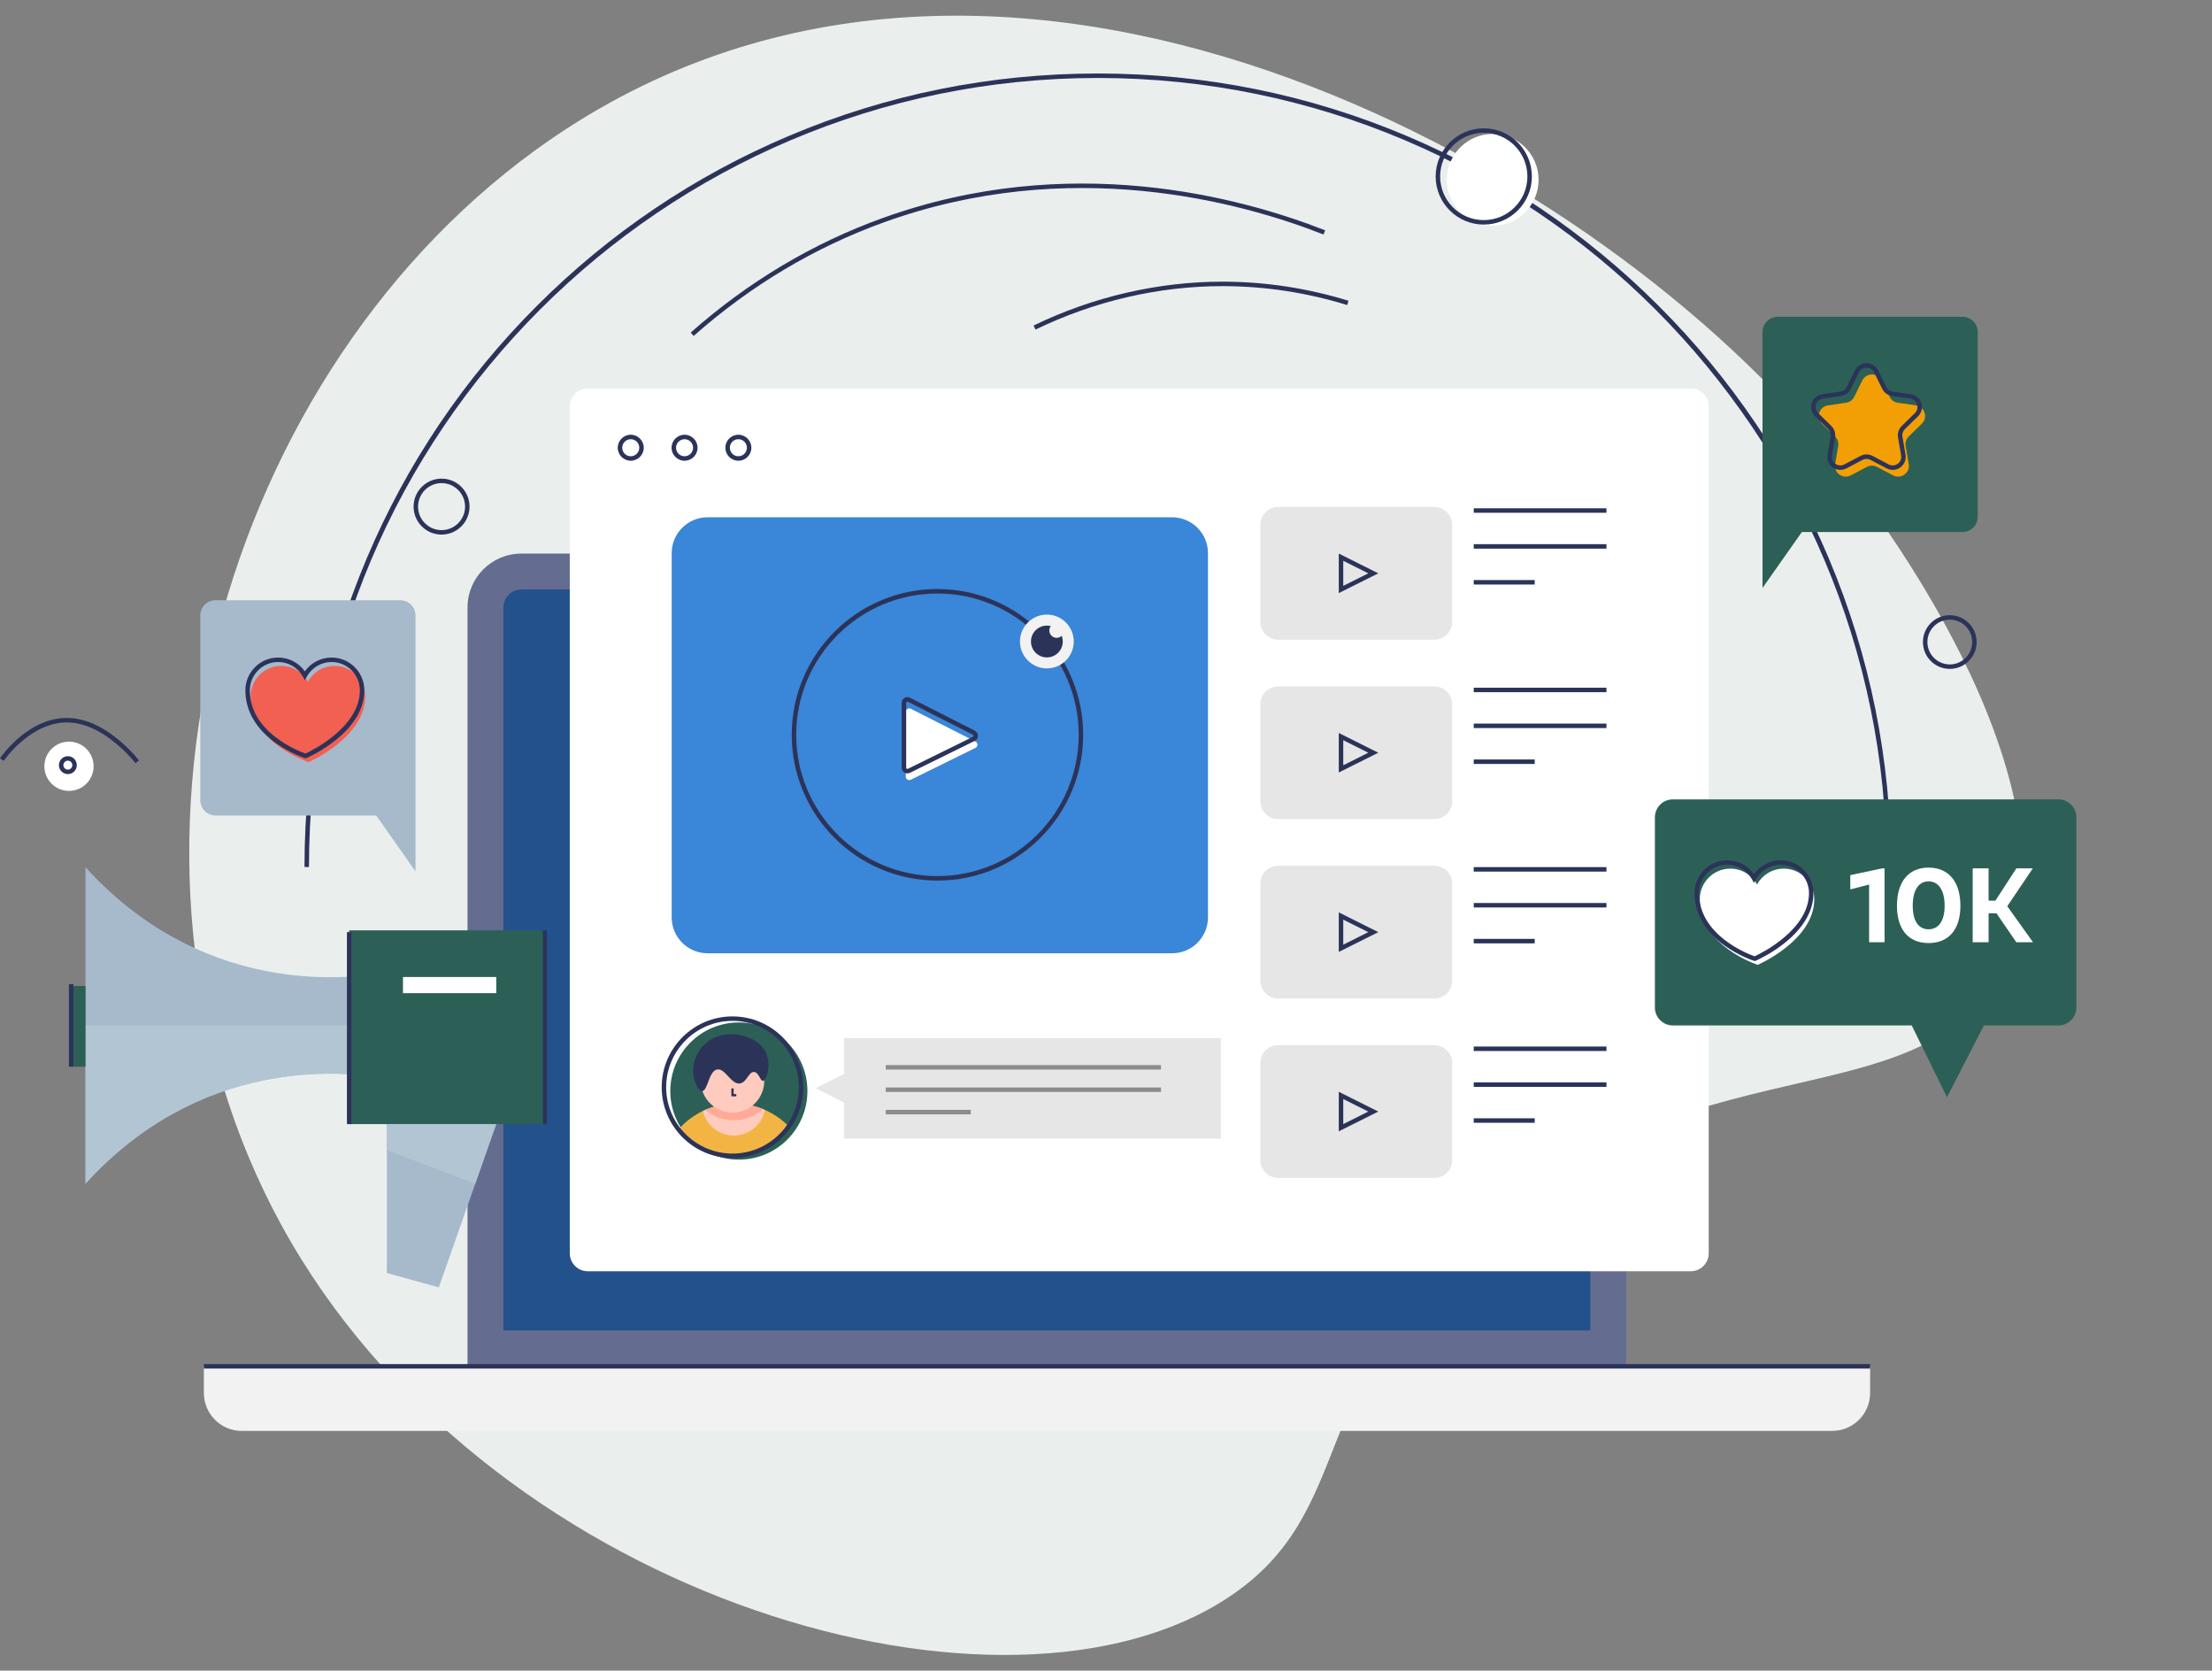 <?xml version="1.0" encoding="utf-8"?>
<!-- Generator: Adobe Illustrator 16.0.0, SVG Export Plug-In . SVG Version: 6.00 Build 0)  -->
<!DOCTYPE svg PUBLIC "-//W3C//DTD SVG 1.1//EN" "http://www.w3.org/Graphics/SVG/1.1/DTD/svg11.dtd">
<svg version="1.1" id="Calque_1" xmlns="http://www.w3.org/2000/svg" xmlns:xlink="http://www.w3.org/1999/xlink" x="0px" y="0px"
	 width="347px" height="262px" viewBox="0 0 347 262" enable-background="new 0 0 347 262" xml:space="preserve">
<rect x="0" y="0" width="347" height="262" fill="#808080" stroke="none"/>
<path fill="#EAEFEE" d="M45.711,194.893C12.774,138.565,33.085,60.469,84.05,23.503c68.831-49.923,160.979-1.19,200.276,44.398
	c17.031,19.758,42.782,60.557,29.146,85.034c-12.877,23.11-48.622,9.697-82.673,40.947c-25.905,23.775-17.91,43.19-38.001,56.56
	C157.767,273.755,78.64,251.206,45.711,194.893z"/>
<g>
	<g>
		<g>
			<g>
				<g>
					<path fill="#2C3359" d="M296.649,135.966h-0.703c0-68.229-55.509-123.739-123.738-123.739
						c-68.231,0-123.74,55.51-123.74,123.739h-0.702c0-16.799,3.29-33.096,9.779-48.438c6.269-14.818,15.24-28.127,26.669-39.555
						c11.428-11.429,24.736-20.401,39.555-26.669c15.342-6.489,31.64-9.779,48.439-9.779c16.799,0,33.096,3.29,48.438,9.779
						c14.818,6.268,28.127,15.24,39.556,26.669C271.63,59.4,280.603,72.709,286.87,87.527
						C293.358,102.87,296.649,119.167,296.649,135.966z"/>
				</g>
			</g>
		</g>
	</g>
	<g>
		<g>
			<g>
				<g>
					<g>
						<path fill="#646C8F" d="M255.104,214.274H73.343V95.258c0-4.662,3.779-8.441,8.441-8.441h164.879
							c4.662,0,8.44,3.779,8.44,8.441V214.274z"/>
					</g>
				</g>
			</g>
		</g>
		<g>
			<g>
				<g>
					<g>
						<path fill="#23518C" d="M78.971,208.646V95.258c0-1.552,1.262-2.814,2.813-2.814h164.879c1.552,0,2.813,1.263,2.813,2.814
							v113.389H78.971z"/>
					</g>
				</g>
			</g>
		</g>
	</g>
	<g>
		<g>
			<g>
				<g>
					<g>
						<path fill="#F2F2F2" d="M287.42,224.403H37.934c-3.287,0-5.951-2.664-5.951-5.95v-4.179h261.387v4.179
							C293.369,221.739,290.705,224.403,287.42,224.403z"/>
					</g>
				</g>
			</g>
		</g>
		<g>
			<g>
				<g>
					<g>
						<rect x="31.982" y="213.923" fill="#2C3359" width="261.387" height="0.702"/>
					</g>
				</g>
			</g>
		</g>
	</g>
	<g>
		<g>
			<g>
				<g>
					<g>
						<path fill="#FFFFFF" d="M265.233,199.362H92.194c-1.554,0-2.813-1.261-2.813-2.814V63.745c0-1.555,1.26-2.814,2.813-2.814
							h173.039c1.554,0,2.813,1.26,2.813,2.814v132.803C268.047,198.102,266.787,199.362,265.233,199.362z"/>
					</g>
				</g>
			</g>
		</g>
		<g>
			<g>
				<g>
					<g>
						<path fill="#2C3359" d="M98.947,72.255c-1.124,0-2.039-0.915-2.039-2.039s0.915-2.039,2.039-2.039s2.039,0.915,2.039,2.039
							S100.071,72.255,98.947,72.255z M98.947,68.879c-0.737,0-1.338,0.6-1.338,1.337s0.601,1.337,1.338,1.337
							s1.337-0.6,1.337-1.337S99.685,68.879,98.947,68.879z"/>
					</g>
				</g>
			</g>
		</g>
		<g>
			<g>
				<g>
					<g>
						<path fill="#2C3359" d="M107.388,72.255c-1.124,0-2.039-0.915-2.039-2.039s0.915-2.039,2.039-2.039
							c1.125,0,2.039,0.915,2.039,2.039S108.513,72.255,107.388,72.255z M107.388,68.879c-0.737,0-1.337,0.6-1.337,1.337
							s0.6,1.337,1.337,1.337s1.338-0.6,1.338-1.337S108.125,68.879,107.388,68.879z"/>
					</g>
				</g>
			</g>
		</g>
		<g>
			<g>
				<g>
					<g>
						<path fill="#2C3359" d="M115.829,72.255c-1.125,0-2.039-0.915-2.039-2.039s0.914-2.039,2.039-2.039
							c1.124,0,2.039,0.915,2.039,2.039S116.953,72.255,115.829,72.255z M115.829,68.879c-0.737,0-1.337,0.6-1.337,1.337
							s0.6,1.337,1.337,1.337s1.337-0.6,1.337-1.337S116.566,68.879,115.829,68.879z"/>
					</g>
				</g>
			</g>
		</g>
	</g>
	<g>
		<g>
			<g>
				<g>
					<g>
						<path fill="#3A86D8" d="M183.869,149.495h-72.873c-3.108,0-5.627-2.52-5.627-5.628V86.75c0-3.106,2.519-5.627,5.627-5.627
							h72.873c3.108,0,5.628,2.521,5.628,5.627v57.117C189.497,146.976,186.978,149.495,183.869,149.495z"/>
					</g>
				</g>
			</g>
		</g>
		<g>
			<g>
				<g>
					<g>
						<path fill="#FFFFFF" d="M142.874,111.147l10.17,5.162c0.399,0.202,0.396,0.772-0.006,0.97l-10.17,5.008
							c-0.36,0.178-0.781-0.084-0.781-0.486v-10.17C142.087,111.227,142.514,110.965,142.874,111.147z"/>
					</g>
				</g>
			</g>
		</g>
		<g>
			<g>
				<g>
					<g>
						<path fill="#2C3359" d="M142.347,121.288c-0.163,0-0.326-0.045-0.471-0.136c-0.265-0.164-0.421-0.447-0.421-0.758v-10.171
							c0-0.313,0.159-0.597,0.425-0.761c0.267-0.164,0.593-0.177,0.872-0.035l0,0l10.17,5.162c0.304,0.154,0.491,0.462,0.489,0.802
							c-0.003,0.341-0.193,0.645-0.499,0.796l-10.17,5.008C142.616,121.257,142.481,121.288,142.347,121.288z M142.348,110.032
							c-0.046,0-0.082,0.018-0.101,0.028c-0.027,0.018-0.091,0.066-0.091,0.163v10.171c0,0.096,0.063,0.146,0.09,0.162
							c0.027,0.017,0.1,0.052,0.186,0.009l10.171-5.008c0.096-0.048,0.106-0.135,0.106-0.17s-0.01-0.124-0.104-0.172l-10.171-5.162
							C142.403,110.038,142.374,110.032,142.348,110.032z"/>
					</g>
				</g>
			</g>
		</g>
	</g>
	<g>
		<g>
			<g>
				<g>
					<path fill="#2C3359" d="M147.061,138.095c-12.605,0-22.86-10.255-22.86-22.86s10.255-22.86,22.86-22.86
						c12.604,0,22.859,10.255,22.859,22.86S159.665,138.095,147.061,138.095z M147.061,93.076c-12.218,0-22.158,9.94-22.158,22.158
						s9.94,22.157,22.158,22.157s22.158-9.939,22.158-22.157S159.278,93.076,147.061,93.076z"/>
				</g>
			</g>
		</g>
	</g>
	<g>
		<g>
			<g>
				<g>
					<g>
						<path fill="#F2F2F2" d="M164.224,104.823c-2.327,0-4.221-1.894-4.221-4.22c0-2.327,1.894-4.221,4.221-4.221
							s4.22,1.894,4.22,4.221C168.443,102.93,166.551,104.823,164.224,104.823z"/>
					</g>
				</g>
			</g>
		</g>
		<g>
			<g>
				<g>
					<g>
						<circle fill="#2C3359" cx="164.224" cy="100.604" r="2.494"/>
					</g>
				</g>
			</g>
		</g>
		<g>
			<g>
				<g>
					<g>
						<circle fill="#F2F2F2" cx="165.758" cy="98.877" r="1.151"/>
					</g>
				</g>
			</g>
		</g>
	</g>
	<g>
		<g>
			<g>
				<g>
					<g>
						<circle fill="#2C6057" cx="115.905" cy="171.103" r="10.756"/>
					</g>
				</g>
			</g>
		</g>
		<g>
			<g>
				<g>
					<g>
						<path fill="#F2B544" d="M123.731,176.655c-2.136-2.195-5.12-3.562-8.424-3.562c-3.539,0-6.711,1.566-8.865,4.042
							c1.969,2.511,5.028,4.126,8.466,4.126C118.562,181.262,121.787,179.439,123.731,176.655z"/>
					</g>
				</g>
			</g>
		</g>
		<g>
			<g>
				<g>
					<g>
						<path fill="#2C3359" d="M114.908,181.612c-6.124,0-11.106-4.983-11.106-11.107c0-6.125,4.982-11.108,11.106-11.108
							c6.125,0,11.108,4.983,11.108,11.108C126.017,176.629,121.033,181.612,114.908,181.612z M114.908,160.099
							c-5.737,0-10.404,4.669-10.404,10.406s4.667,10.405,10.404,10.405c5.738,0,10.406-4.668,10.406-10.405
							S120.646,160.099,114.908,160.099z"/>
					</g>
				</g>
			</g>
		</g>
		<g>
			<g>
				<g>
					<g>
						<path fill="#FFCBBF" d="M115.308,173.094c-1.808,0-3.518,0.411-5.047,1.141c0.516,2.2,2.49,3.84,4.848,3.84
							c2.417,0,4.432-1.723,4.885-4.007C118.557,173.441,116.974,173.094,115.308,173.094z"/>
					</g>
				</g>
			</g>
		</g>
		<g>
			<g>
				<g>
					<g>
						<path fill="#FFA999" d="M110.634,174.068c1.219,1.018,2.784,1.615,4.475,1.615c1.738,0,3.355-0.648,4.594-1.734
							c-1.357-0.549-2.84-0.855-4.395-0.855C113.646,173.094,112.067,173.445,110.634,174.068z"/>
					</g>
				</g>
			</g>
		</g>
		<g>
			<g>
				<g>
					<g>
						<circle fill="#FFCBBF" cx="114.909" cy="169.509" r="4.98"/>
					</g>
				</g>
			</g>
		</g>
		<g>
			<g>
				<g>
					<g>
						<path fill="#2C3359" d="M110.128,171.103c0.915-0.002,1.037-3.169,2.391-3.387c1.274-0.205,2.192,2.437,3.585,2.191
							c1.063-0.188,1.339-1.865,2.192-1.793c0.762,0.064,0.975,1.442,1.394,1.395c0.563-0.064,1.379-2.687,0.398-4.582
							c-1.325-2.561-5.877-3.68-8.765-1.793c-1.578,1.032-2.607,2.928-2.59,4.781C108.749,169.428,109.463,171.103,110.128,171.103z
							"/>
					</g>
				</g>
			</g>
		</g>
		<g>
			<g>
				<g>
					<g>
						<polygon fill="#2C3359" points="115.506,171.931 114.733,171.931 114.733,170.69 115.085,170.69 115.085,171.579 
							115.506,171.579 						"/>
					</g>
				</g>
			</g>
		</g>
	</g>
	<g>
		<g>
			<g>
				<g>
					<polygon fill="#E6E6E6" points="132.429,162.793 132.429,168.404 127.939,170.651 132.429,172.934 132.429,178.549 
						191.516,178.549 191.516,162.793 					"/>
				</g>
			</g>
		</g>
	</g>
	<g>
		<g>
			<g>
				<g>
					<g>
						<g>
							<path fill="#E6E6E6" d="M224.998,100.321H200.52c-1.554,0-2.813-1.259-2.813-2.813V82.314c0-1.554,1.26-2.813,2.813-2.813
								h24.479c1.554,0,2.813,1.26,2.813,2.813v15.194C227.812,99.063,226.552,100.321,224.998,100.321z"/>
						</g>
					</g>
				</g>
			</g>
			<g>
				<g>
					<g>
						<g>
							<rect x="231.188" y="79.713" fill="#2C3359" width="20.82" height="0.702"/>
						</g>
					</g>
				</g>
			</g>
			<g>
				<g>
					<g>
						<g>
							<rect x="231.188" y="85.34" fill="#2C3359" width="20.82" height="0.702"/>
						</g>
					</g>
				</g>
			</g>
			<g>
				<g>
					<g>
						<g>
							<rect x="231.188" y="90.968" fill="#2C3359" width="9.565" height="0.701"/>
						</g>
					</g>
				</g>
			</g>
		</g>
		<g>
			<g>
				<g>
					<g>
						<g>
							<path fill="#E6E6E6" d="M224.998,128.458H200.52c-1.554,0-2.813-1.26-2.813-2.813v-15.193c0-1.555,1.26-2.813,2.813-2.813
								h24.479c1.554,0,2.813,1.259,2.813,2.813v15.193C227.812,127.198,226.552,128.458,224.998,128.458z"/>
						</g>
					</g>
				</g>
			</g>
			<g>
				<g>
					<g>
						<g>
							<rect x="231.188" y="107.849" fill="#2C3359" width="20.82" height="0.702"/>
						</g>
					</g>
				</g>
			</g>
			<g>
				<g>
					<g>
						<g>
							<rect x="231.188" y="113.476" fill="#2C3359" width="20.82" height="0.703"/>
						</g>
					</g>
				</g>
			</g>
			<g>
				<g>
					<g>
						<g>
							<rect x="231.188" y="119.104" fill="#2C3359" width="9.565" height="0.702"/>
						</g>
					</g>
				</g>
			</g>
		</g>
		<g>
			<g>
				<g>
					<g>
						<g>
							<path fill="#E6E6E6" d="M224.998,156.595H200.52c-1.554,0-2.813-1.26-2.813-2.813v-15.194c0-1.554,1.26-2.813,2.813-2.813
								h24.479c1.554,0,2.813,1.26,2.813,2.813v15.194C227.812,155.335,226.552,156.595,224.998,156.595z"/>
						</g>
					</g>
				</g>
			</g>
			<g>
				<g>
					<g>
						<g>
							<rect x="231.188" y="135.985" fill="#2C3359" width="20.82" height="0.702"/>
						</g>
					</g>
				</g>
			</g>
			<g>
				<g>
					<g>
						<g>
							<rect x="231.188" y="141.612" fill="#2C3359" width="20.82" height="0.702"/>
						</g>
					</g>
				</g>
			</g>
			<g>
				<g>
					<g>
						<g>
							<rect x="231.188" y="147.239" fill="#2C3359" width="9.565" height="0.703"/>
						</g>
					</g>
				</g>
			</g>
		</g>
		<g>
			<g>
				<g>
					<g>
						<g>
							<path fill="#E6E6E6" d="M224.998,184.73H200.52c-1.554,0-2.813-1.259-2.813-2.813v-15.194c0-1.554,1.26-2.813,2.813-2.813
								h24.479c1.554,0,2.813,1.26,2.813,2.813v15.194C227.812,183.472,226.552,184.73,224.998,184.73z"/>
						</g>
					</g>
				</g>
			</g>
			<g>
				<g>
					<g>
						<g>
							<rect x="231.188" y="164.122" fill="#2C3359" width="20.82" height="0.701"/>
						</g>
					</g>
				</g>
			</g>
			<g>
				<g>
					<g>
						<g>
							<rect x="231.188" y="169.749" fill="#2C3359" width="20.82" height="0.702"/>
						</g>
					</g>
				</g>
			</g>
			<g>
				<g>
					<g>
						<g>
							<rect x="231.188" y="175.376" fill="#2C3359" width="9.565" height="0.702"/>
						</g>
					</g>
				</g>
			</g>
		</g>
		<g>
			<g>
				<g>
					<g>
						<path fill="#2C3359" d="M210.016,93.012v-6.201l6.201,3.102L210.016,93.012z M210.719,87.947v3.929l3.928-1.964
							L210.719,87.947z"/>
					</g>
				</g>
			</g>
		</g>
		<g>
			<g>
				<g>
					<g>
						<path fill="#2C3359" d="M210.016,121.148v-6.201l6.201,3.101L210.016,121.148z M210.719,116.083v3.929l3.928-1.964
							L210.719,116.083z"/>
					</g>
				</g>
			</g>
		</g>
		<g>
			<g>
				<g>
					<g>
						<path fill="#2C3359" d="M210.016,149.284v-6.2l6.201,3.1L210.016,149.284z M210.719,144.22v3.929l3.928-1.965L210.719,144.22z
							"/>
					</g>
				</g>
			</g>
		</g>
		<g>
			<g>
				<g>
					<g>
						<path fill="#2C3359" d="M210.016,177.421v-6.201l6.201,3.101L210.016,177.421z M210.719,172.356v3.928l3.928-1.964
							L210.719,172.356z"/>
					</g>
				</g>
			</g>
		</g>
	</g>
	<g>
		<g>
			<g>
				<g>
					<g>
						<rect x="85.091" y="145.903" fill="#2C3359" width="0.702" height="30.387"/>
					</g>
				</g>
			</g>
		</g>
		<g>
			<g>
				<g>
					<g>
						<g>
							<polygon fill="#A6BACC" points="79.814,170.663 68.841,201.894 60.682,199.644 60.682,161.94 							"/>
						</g>
					</g>
				</g>
			</g>
			<g>
				<g>
					<g>
						<g>
							<path fill="#A6BACC" d="M69.967,171.451c-16.861-5.891-39.692-4.431-56.555,14.181c0-16.545,0-33.089,0-49.633
								c16.862,18.61,39.693,20.07,56.555,14.181C69.967,157.27,69.967,164.36,69.967,171.451z"/>
						</g>
					</g>
				</g>
			</g>
			<g>
				<g>
					<g>
						<g>
							<path fill="#B2C5D3" d="M13.412,160.815c0,8.271,0,16.544,0,24.816c16.862-18.611,39.693-20.071,56.555-14.181
								c0-3.546,0-7.091,0-10.636H13.412z"/>
						</g>
					</g>
				</g>
			</g>
			<g>
				<g>
					<g>
						<g>
							<rect x="54.773" y="145.902" fill="#2C6057" width="30.387" height="30.388"/>
						</g>
					</g>
				</g>
			</g>
			<g>
				<g>
					<g>
						<g>
							<rect x="54.423" y="146.184" fill="#2C3359" width="0.701" height="30.106"/>
						</g>
					</g>
				</g>
			</g>
			<g>
				<g>
					<g>
						<g>
							<rect x="11.162" y="154.625" fill="#2C6057" width="2.25" height="12.661"/>
						</g>
					</g>
				</g>
			</g>
			<g>
				<g>
					<g>
						<g>
							<rect x="10.811" y="154.344" fill="#2C3359" width="0.702" height="12.942"/>
						</g>
					</g>
				</g>
			</g>
			<g>
				<g>
					<g>
						<g>
							<polygon fill="#B2C5D3" points="60.682,176.29 60.682,180.363 74.555,185.632 77.838,176.29 							"/>
						</g>
					</g>
				</g>
			</g>
			<g>
				<g>
					<g>
						<g>
							<rect x="63.215" y="153.219" fill="#FFFFFF" width="14.63" height="2.532"/>
						</g>
					</g>
				</g>
			</g>
		</g>
	</g>
	<g>
		<g>
			<g>
				<g>
					<g>
						<path fill="#A6BACC" d="M62.789,94.132H33.814c-1.322,0-2.395,1.072-2.395,2.395v28.975c0,1.322,1.072,2.395,2.395,2.395
							h25.203l6.166,8.766v-11.16v-8.457V96.526C65.184,95.204,64.111,94.132,62.789,94.132z"/>
					</g>
				</g>
			</g>
		</g>
		<g>
			<g>
				<g>
					<g>
						<path fill="#F26052" d="M57.281,109.218c0-2.646-2.144-4.789-4.789-4.789c-1.804,0-3.374,0.998-4.19,2.473
							c-0.816-1.475-2.386-2.473-4.19-2.473c-2.646,0-4.789,2.144-4.789,4.789c0,7.423,9.099,10.297,9.099,10.297
							S57.281,115.684,57.281,109.218z"/>
					</g>
				</g>
			</g>
		</g>
		<g>
			<g>
				<g>
					<g>
						<path fill="#2C3359" d="M47.962,118.931l-0.125-0.039c-0.095-0.03-2.355-0.755-4.649-2.415
							c-3.072-2.224-4.695-5.064-4.695-8.217c0-2.834,2.306-5.14,5.14-5.14c1.674,0,3.232,0.816,4.191,2.165
							c0.958-1.349,2.517-2.165,4.19-2.165c2.834,0,5.14,2.306,5.14,5.14c0,6.62-8.701,10.459-9.071,10.619L47.962,118.931z
							 M43.632,103.821c-2.447,0-4.438,1.991-4.438,4.438c0,6.612,7.654,9.541,8.729,9.92c1.049-0.486,8.527-4.165,8.527-9.92
							c0-2.447-1.99-4.438-4.438-4.438c-1.613,0-3.101,0.878-3.884,2.292l-0.307,0.554l-0.308-0.554
							C46.732,104.699,45.245,103.821,43.632,103.821z"/>
					</g>
				</g>
			</g>
		</g>
	</g>
	<g>
		<g>
			<g>
				<g>
					<path fill="#2C6057" d="M322.912,125.363H262.42c-1.555,0-2.814,1.26-2.814,2.813v29.825c0,1.554,1.26,2.813,2.814,2.813
						h37.475l5.533,11.254l5.795-11.254h11.689c1.555,0,2.814-1.26,2.814-2.813v-29.825
						C325.727,126.623,324.467,125.363,322.912,125.363z"/>
				</g>
			</g>
		</g>
	</g>
	<g>
		<g>
			<g>
				<g>
					<g>
						<path fill="#FFFFFF" d="M284.61,141.012c0-2.645-2.145-4.789-4.79-4.789c-1.804,0-3.374,0.999-4.19,2.473
							c-0.816-1.474-2.386-2.473-4.19-2.473c-2.645,0-4.789,2.145-4.789,4.789c0,7.423,9.1,10.297,9.1,10.297
							S284.61,147.478,284.61,141.012z"/>
					</g>
				</g>
			</g>
		</g>
		<g>
			<g>
				<g>
					<g>
						<path fill="#2C3359" d="M275.29,150.725l-0.125-0.039c-0.095-0.03-2.354-0.755-4.649-2.415
							c-3.071-2.224-4.695-5.064-4.695-8.217c0-2.834,2.307-5.14,5.141-5.14c1.674,0,3.232,0.816,4.19,2.165
							c0.958-1.349,2.517-2.165,4.19-2.165c2.834,0,5.14,2.306,5.14,5.14c0,6.62-8.7,10.459-9.07,10.619L275.29,150.725z
							 M270.961,135.616c-2.447,0-4.438,1.99-4.438,4.438c0,6.62,7.653,9.542,8.729,9.92c1.047-0.486,8.527-4.164,8.527-9.92
							c0-2.447-1.991-4.438-4.438-4.438c-1.612,0-3.1,0.878-3.883,2.291l-0.308,0.554l-0.307-0.554
							C274.061,136.494,272.573,135.616,270.961,135.616z"/>
					</g>
				</g>
			</g>
		</g>
	</g>
	<g>
		<g>
			<g>
				<g>
					<g>
						<path fill="#2C6057" d="M278.883,49.677h28.975c1.321,0,2.394,1.071,2.394,2.395v28.974c0,1.323-1.072,2.396-2.394,2.396
							h-25.203l-6.167,8.765v-11.16v-8.456V52.071C276.487,50.748,277.56,49.677,278.883,49.677z"/>
					</g>
				</g>
			</g>
		</g>
		<g>
			<g>
				<g>
					<g>
						<g>
							<g>
								<path fill="#F29F05" d="M295.165,59.666l1.269,2.57c0.245,0.498,0.721,0.844,1.271,0.924l2.836,0.412
									c1.385,0.201,1.938,1.902,0.936,2.879l-2.052,2.001c-0.397,0.388-0.579,0.946-0.485,1.494l0.484,2.824
									c0.236,1.38-1.211,2.432-2.449,1.78l-2.537-1.334c-0.492-0.259-1.079-0.259-1.571,0l-2.536,1.334
									c-1.239,0.651-2.687-0.4-2.45-1.78l0.484-2.824c0.094-0.548-0.087-1.106-0.485-1.494l-2.053-2.001
									c-1.002-0.977-0.449-2.678,0.937-2.879l2.836-0.412c0.55-0.08,1.025-0.426,1.271-0.924l1.268-2.57
									C292.756,58.411,294.546,58.411,295.165,59.666z"/>
							</g>
						</g>
					</g>
				</g>
			</g>
			<g>
				<g>
					<g>
						<g>
							<g>
								<path fill="#2C3359" d="M296.917,73.691c-0.324,0-0.65-0.079-0.951-0.236l-2.536-1.334c-0.39-0.205-0.855-0.205-1.245,0
									l-2.537,1.334c-0.691,0.363-1.516,0.304-2.147-0.155c-0.633-0.46-0.943-1.225-0.811-1.995l0.483-2.824
									c0.075-0.435-0.068-0.877-0.385-1.185l-2.051-2c-0.561-0.546-0.759-1.347-0.517-2.09c0.242-0.744,0.872-1.275,1.646-1.389
									l2.837-0.412c0.436-0.063,0.812-0.336,1.007-0.731l1.268-2.569c0.347-0.701,1.047-1.138,1.829-1.138
									s1.482,0.437,1.829,1.138l0,0l1.268,2.569c0.195,0.396,0.571,0.668,1.007,0.731l2.837,0.412
									c0.773,0.113,1.404,0.645,1.646,1.389c0.241,0.743,0.043,1.544-0.517,2.09l-2.052,2c-0.316,0.308-0.46,0.75-0.385,1.185
									l0.484,2.824c0.132,0.771-0.179,1.535-0.812,1.995C297.756,73.559,297.337,73.691,296.917,73.691z M292.807,71.266
									c0.326,0,0.652,0.077,0.949,0.234l2.536,1.333c0.462,0.242,0.988,0.204,1.409-0.102s0.619-0.795,0.531-1.308l-0.484-2.825
									c-0.113-0.661,0.105-1.336,0.587-1.805l2.052-2.001c0.373-0.363,0.499-0.875,0.339-1.37c-0.161-0.495-0.564-0.836-1.08-0.91
									l-2.836-0.412c-0.664-0.097-1.238-0.514-1.536-1.116l-1.268-2.569c-0.23-0.467-0.679-0.745-1.199-0.745
									s-0.969,0.278-1.199,0.745l-1.268,2.569c-0.298,0.603-0.872,1.02-1.536,1.116l-2.836,0.412
									c-0.516,0.074-0.918,0.415-1.079,0.91s-0.034,1.007,0.338,1.37l2.053,2.001c0.48,0.469,0.699,1.144,0.586,1.805
									l-0.484,2.825c-0.088,0.513,0.11,1.002,0.532,1.308c0.421,0.306,0.947,0.344,1.408,0.102l2.537-1.333
									C292.155,71.343,292.48,71.266,292.807,71.266z"/>
							</g>
						</g>
					</g>
				</g>
			</g>
		</g>
	</g>
	<g>
		<g>
			<g>
				<g>
					<circle fill="#FFFFFF" cx="234.165" cy="28.198" r="7.196"/>
				</g>
			</g>
		</g>
	</g>
	<g>
		<g>
			<g>
				<g>
					<path fill="#2C3359" d="M232.761,35.219c-4.161,0-7.548-3.385-7.548-7.547s3.387-7.547,7.548-7.547s7.547,3.385,7.547,7.547
						S236.922,35.219,232.761,35.219z M232.761,20.827c-3.774,0-6.845,3.07-6.845,6.845s3.07,6.846,6.845,6.846
						s6.846-3.071,6.846-6.846S236.535,20.827,232.761,20.827z"/>
				</g>
			</g>
		</g>
	</g>
	<g>
		<g>
			<g>
				<g>
					<path fill="#2C3359" d="M69.269,83.838c-2.419,0-4.388-1.969-4.388-4.389c0-2.419,1.969-4.388,4.388-4.388
						s4.389,1.969,4.389,4.388C73.657,81.869,71.688,83.838,69.269,83.838z M69.269,75.764c-2.032,0-3.686,1.653-3.686,3.686
						c0,2.033,1.653,3.687,3.686,3.687s3.687-1.653,3.687-3.687C72.955,77.417,71.301,75.764,69.269,75.764z"/>
				</g>
			</g>
		</g>
	</g>
	<g>
		<g>
			<g>
				<g>
					<path fill="#2C3359" d="M305.866,104.899c-2.322,0-4.213-1.889-4.213-4.212s1.891-4.213,4.213-4.213s4.212,1.89,4.212,4.213
						S308.188,104.899,305.866,104.899z M305.866,97.177c-1.936,0-3.511,1.575-3.511,3.511s1.575,3.511,3.511,3.511
						s3.51-1.575,3.51-3.511S307.802,97.177,305.866,97.177z"/>
				</g>
			</g>
		</g>
	</g>
	<g>
		<g>
			<g>
				<g>
					<g>
						<path fill="#2C3359" d="M21.252,119.686c-0.426-0.541-0.889-1.063-1.376-1.55c-2.973-2.971-5.91-4.59-8.731-4.813
							c-6.101-0.482-10.52,5.926-10.563,5.991L0,118.919c0.188-0.278,4.698-6.81,11.2-6.296c2.992,0.236,6.078,1.925,9.172,5.017
							c0.507,0.507,0.988,1.049,1.432,1.61L21.252,119.686z"/>
					</g>
				</g>
			</g>
		</g>
		<g>
			<g>
				<g>
					<g>
						<circle fill="#FFFFFF" cx="10.822" cy="120.17" r="3.862"/>
					</g>
				</g>
			</g>
		</g>
		<g>
			<g>
				<g>
					<g>
						<path fill="#2C3359" d="M10.646,121.398c-0.773,0-1.404-0.63-1.404-1.404s0.631-1.404,1.404-1.404
							c0.774,0,1.404,0.63,1.404,1.404S11.42,121.398,10.646,121.398z M10.646,119.292c-0.387,0-0.701,0.315-0.701,0.702
							s0.314,0.702,0.701,0.702c0.388,0,0.702-0.315,0.702-0.702S11.033,119.292,10.646,119.292z"/>
					</g>
				</g>
			</g>
		</g>
	</g>
	<g>
		<g>
			<g>
				<g>
					<path fill="#2C3359" d="M108.817,52.683l-0.466-0.525c8.994-7.962,19.131-14.009,30.128-17.971
						c29.255-10.539,56.039-3.312,69.4,1.935l-0.256,0.653c-13.271-5.21-39.868-12.389-68.907-1.927
						C127.805,38.779,117.745,44.78,108.817,52.683z"/>
				</g>
			</g>
		</g>
	</g>
	<g>
		<g>
			<g>
				<g>
					<path fill="#2C3359" d="M162.446,51.683l-0.307-0.631c9.337-4.532,19.653-6.907,29.816-6.881
						c6.614,0.02,13.204,1.028,19.585,2.999l-0.207,0.671c-6.315-1.95-12.835-2.948-19.38-2.968c-0.063,0-0.126,0-0.189,0
						C181.763,44.873,171.63,47.226,162.446,51.683z"/>
				</g>
			</g>
		</g>
	</g>
	<g>
		<g>
			<g>
				<rect x="138.949" y="167.032" fill="#8C8C8C" width="43.177" height="0.703"/>
			</g>
		</g>
	</g>
	<g>
		<g>
			<g>
				<rect x="138.949" y="170.543" fill="#8C8C8C" width="43.177" height="0.702"/>
			</g>
		</g>
	</g>
	<g>
		<g>
			<g>
				<rect x="138.949" y="174.053" fill="#8C8C8C" width="13.34" height="0.703"/>
			</g>
		</g>
	</g>
	<g>
		<path fill="#FFFFFF" d="M293.209,138.712l-2.948,0.772v-2.246l4.985-1.054h0.386v11.585h-2.423V138.712z"/>
		<path fill="#FFFFFF" d="M297.579,142.047c0-3.686,1.756-5.985,4.95-5.985c3.229,0,5.003,2.3,5.003,5.985
			c0,3.651-1.773,5.846-5.003,5.846C299.335,147.893,297.579,145.698,297.579,142.047z M305.058,142.047
			c0-2.457-0.966-3.826-2.528-3.826c-1.545,0-2.475,1.369-2.475,3.826c0,2.423,0.93,3.687,2.475,3.687
			C304.092,145.733,305.058,144.47,305.058,142.047z"/>
		<path fill="#FFFFFF" d="M313.184,143.224h-1.229v4.546h-2.493v-11.585h2.493v5.056h1.07l3.282-5.056h2.58l-4.002,5.933
			l4.037,5.652h-2.615L313.184,143.224z"/>
	</g>
</g>
</svg>
